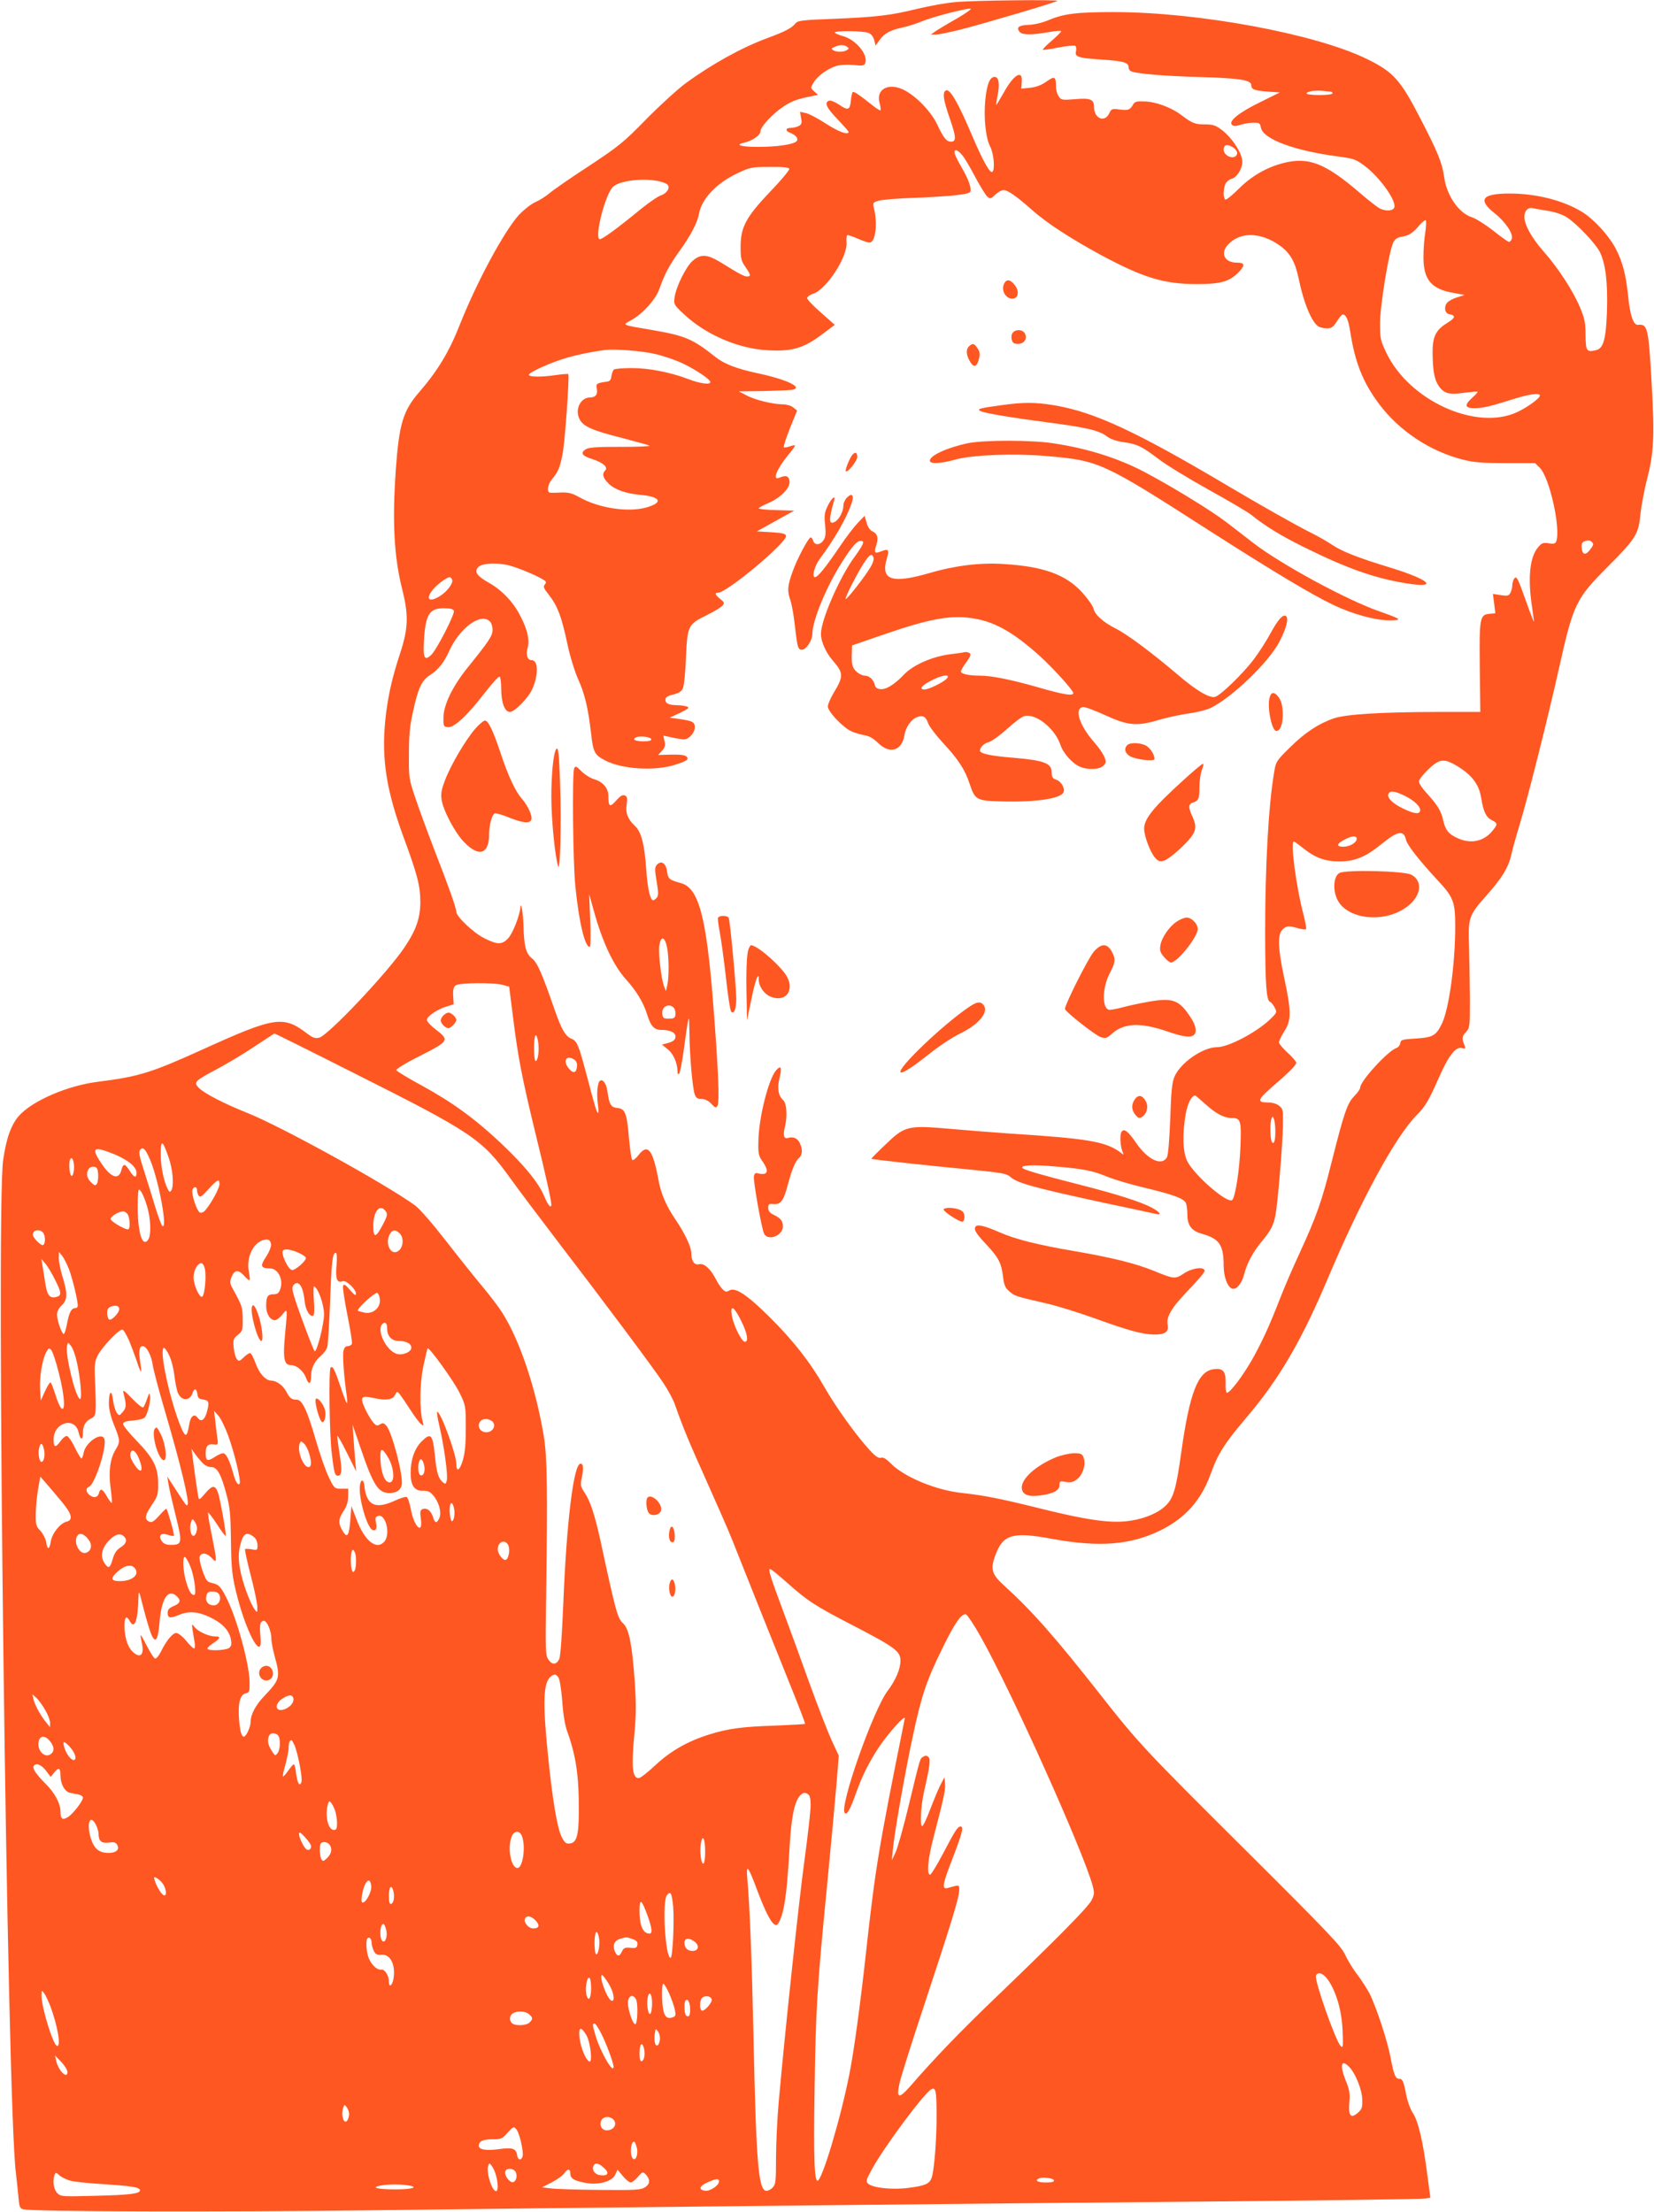 <?xml version="1.0" standalone="no"?>
<!DOCTYPE svg PUBLIC "-//W3C//DTD SVG 20010904//EN"
 "http://www.w3.org/TR/2001/REC-SVG-20010904/DTD/svg10.dtd">
<svg version="1.0" xmlns="http://www.w3.org/2000/svg"
 width="957pt" height="1280pt" viewBox="0 0 957 1280"
 preserveAspectRatio="xMidYMid meet">
<g transform="translate(0,1280) scale(0.1,-0.1)"
fill="#ff5722" stroke="none">
<path d="M5530 12788 c-52 -4 -150 -22 -218 -38 -158 -39 -233 -48 -487 -59
-192 -7 -209 -10 -224 -28 -20 -25 -57 -45 -160 -83 -147 -54 -321 -150 -474
-262 -45 -33 -147 -126 -227 -207 -134 -137 -159 -157 -336 -274 -106 -69
-208 -140 -227 -157 -19 -16 -55 -39 -80 -50 -25 -11 -66 -44 -94 -73 -88 -98
-244 -388 -343 -637 -62 -158 -128 -266 -236 -391 -92 -107 -115 -182 -134
-449 -21 -302 -10 -502 37 -690 38 -150 35 -225 -10 -365 -51 -154 -74 -261
-88 -395 -22 -223 7 -405 105 -672 81 -219 98 -285 98 -378 0 -92 -24 -162
-92 -263 -98 -146 -441 -509 -493 -522 -23 -6 -37 -1 -70 24 -138 105 -185 98
-602 -91 -302 -137 -370 -158 -607 -188 -177 -22 -381 -110 -459 -198 -45 -52
-73 -130 -91 -257 -42 -293 23 -5480 74 -5860 5 -44 12 -108 15 -142 4 -52 8
-62 26 -68 43 -14 1149 -17 2012 -6 1186 15 3406 38 4870 51 660 6 1214 14
1231 17 l30 5 -18 136 c-24 187 -53 311 -84 355 -14 21 -31 68 -38 106 -15 77
-21 91 -41 91 -21 0 -31 25 -49 122 -18 96 -82 292 -122 372 -15 28 -46 76
-69 107 -24 30 -56 82 -71 115 -24 52 -88 120 -574 604 -590 587 -620 619
-845 905 -263 335 -396 485 -557 631 -70 63 -79 95 -48 176 44 119 100 135
330 92 271 -49 452 -35 625 50 143 71 234 173 289 324 43 120 79 177 214 336
184 217 313 439 462 791 195 462 395 830 519 954 47 47 68 82 125 212 58 131
98 183 134 174 21 -5 23 -3 17 12 -18 43 -17 55 6 79 23 25 24 31 24 187 -1
89 -3 227 -5 307 -6 170 -2 182 100 297 89 100 127 161 144 235 8 36 31 118
51 184 45 148 158 596 225 895 84 377 97 403 287 594 156 156 174 185 184 296
5 48 22 139 38 203 41 156 45 252 27 566 -18 315 -23 336 -79 330 -26 -2 -46
55 -57 169 -13 126 -33 199 -73 275 -39 73 -121 163 -186 205 -108 69 -268
111 -426 111 -161 0 -187 -35 -86 -115 62 -49 109 -120 98 -148 -4 -10 -11
-17 -16 -17 -5 0 -46 29 -91 65 -45 35 -100 70 -122 77 -76 23 -148 126 -162
233 -12 83 -35 140 -135 334 -119 231 -158 274 -313 350 -296 145 -975 271
-1462 271 -215 0 -291 -9 -380 -47 -36 -15 -83 -26 -115 -27 -57 -2 -73 -15
-51 -41 15 -18 70 -18 168 -1 39 7 72 10 72 5 0 -4 -25 -29 -55 -55 -31 -26
-53 -49 -51 -52 3 -2 43 3 90 13 47 9 90 13 97 10 6 -4 8 -18 5 -31 -9 -33 12
-40 149 -49 126 -8 155 -17 155 -44 0 -11 8 -22 18 -25 44 -14 188 -26 398
-32 233 -7 294 -17 294 -48 0 -23 20 -31 95 -36 l70 -5 -115 -57 c-121 -59
-183 -109 -162 -130 9 -9 21 -9 50 0 22 7 56 12 76 12 33 0 37 -3 42 -30 13
-65 193 -132 442 -165 96 -13 107 -17 158 -55 86 -65 180 -195 172 -238 -4
-23 -49 -27 -85 -8 -15 8 -67 48 -114 89 -202 174 -300 212 -449 172 -94 -25
-180 -75 -253 -148 -37 -37 -72 -65 -77 -62 -13 8 -13 56 -1 88 5 13 21 27 34
31 37 9 71 69 64 112 -8 50 -62 129 -115 170 -38 29 -53 34 -99 34 -59 0 -74
6 -139 55 -57 43 -145 76 -212 78 -45 2 -56 -1 -66 -18 -17 -31 -28 -35 -77
-29 -44 6 -48 5 -61 -22 -26 -56 -88 -30 -88 37 0 44 -21 53 -110 45 -74 -6
-80 -5 -94 16 -9 12 -16 37 -16 54 0 62 -7 66 -55 32 -30 -21 -59 -32 -95 -36
l-51 -5 3 38 c6 76 -47 44 -106 -64 -22 -39 -41 -70 -42 -68 -1 1 2 23 7 49
15 69 9 113 -16 113 -28 0 -45 -43 -54 -133 -10 -102 2 -220 28 -270 22 -43
29 -136 12 -147 -14 -8 -55 67 -112 200 -86 203 -134 286 -157 271 -20 -12
-14 -54 24 -163 37 -107 38 -133 6 -133 -25 0 -44 23 -80 101 -35 73 -120 162
-191 198 -88 45 -164 6 -142 -74 6 -22 8 -41 6 -43 -2 -3 -21 8 -41 24 -83 66
-114 87 -120 81 -4 -3 -9 -26 -11 -52 -6 -53 -17 -56 -69 -20 -21 14 -45 24
-53 23 -35 -7 -21 -40 43 -106 36 -38 66 -72 66 -75 0 -21 -58 0 -132 48 -46
30 -99 58 -117 61 l-32 7 6 -36 c6 -29 3 -37 -13 -46 -12 -6 -32 -11 -46 -11
-32 0 -34 -18 -3 -29 35 -14 50 -36 34 -50 -23 -18 -113 -31 -223 -31 -100 0
-135 12 -76 25 45 10 92 43 92 65 0 27 73 105 137 146 47 31 80 42 167 59 l29
6 -22 20 c-22 20 -22 21 -3 52 21 37 82 81 133 96 21 6 62 8 97 5 52 -6 63 -4
68 10 19 49 -54 138 -132 158 -24 7 -44 16 -44 20 0 11 164 10 194 -2 16 -6
28 -21 34 -41 l8 -33 23 32 c27 39 63 58 133 73 29 6 79 22 111 35 59 25 246
74 282 74 11 0 -25 -26 -80 -58 -55 -31 -111 -65 -125 -75 l-24 -17 29 0 c17
0 83 14 147 30 137 35 549 157 556 165 9 8 -485 3 -588 -7z m-630 -258 c13 -9
13 -11 0 -20 -19 -12 -60 -13 -80 0 -12 7 -10 11 10 19 32 13 52 13 70 1z
m2796 -260 c8 0 14 -4 14 -10 0 -6 -32 -10 -75 -10 -41 0 -75 4 -75 9 0 12 54
20 94 15 16 -2 35 -4 42 -4z m-555 -328 c14 -12 20 -25 16 -35 -13 -35 -77
-11 -77 28 0 31 27 33 61 7z m-1563 -54 c16 -24 48 -80 72 -126 25 -45 52 -90
62 -99 17 -15 20 -15 46 10 16 15 37 27 49 27 23 0 73 -34 163 -114 89 -79
227 -168 406 -265 241 -129 360 -165 549 -165 135 0 187 14 238 65 43 43 41
59 -6 59 -72 0 -98 54 -52 104 70 76 190 74 301 -6 59 -42 88 -94 108 -190 29
-142 77 -257 116 -278 10 -6 32 -10 49 -10 25 0 36 8 56 40 14 22 29 40 34 40
19 0 33 -32 43 -97 28 -182 74 -296 168 -422 118 -156 293 -272 484 -321 64
-16 112 -20 248 -20 l170 0 28 -28 c56 -57 122 -353 94 -426 -5 -12 -15 -15
-43 -10 -33 5 -41 2 -63 -25 -47 -56 -59 -176 -34 -341 7 -47 12 -86 11 -88
-1 -1 -21 50 -44 115 -50 141 -57 154 -71 133 -5 -8 -10 -25 -10 -38 0 -13 -5
-32 -11 -43 -9 -17 -17 -19 -56 -13 l-45 7 7 -56 7 -56 -33 -3 c-57 -5 -60
-21 -57 -311 l3 -257 -250 0 c-326 -1 -525 -13 -597 -37 -88 -30 -167 -82
-254 -168 -79 -78 -82 -82 -92 -145 -33 -194 -52 -544 -52 -934 1 -297 7 -387
29 -394 6 -2 18 -17 26 -32 14 -27 13 -30 -18 -61 -77 -78 -247 -169 -315
-169 -83 0 -214 -92 -247 -172 -14 -33 -19 -88 -24 -243 -5 -126 -12 -208 -19
-222 -29 -53 -111 -15 -177 81 -48 70 -71 88 -86 66 -11 -17 -7 -84 6 -115 9
-20 8 -20 -15 -2 -85 61 -184 78 -635 107 -88 6 -242 18 -343 27 -250 22 -266
18 -378 -90 -47 -44 -83 -81 -82 -83 4 -4 344 -41 577 -63 174 -17 206 -23
225 -40 40 -37 129 -62 545 -152 152 -32 286 -61 299 -64 37 -9 25 10 -25 37
-62 33 -202 78 -423 134 -212 54 -312 83 -323 94 -18 17 57 21 183 10 169 -14
219 -24 305 -59 39 -16 138 -46 220 -65 166 -40 222 -61 236 -87 5 -10 9 -40
9 -67 0 -63 24 -95 84 -112 101 -28 126 -64 126 -185 0 -66 24 -128 52 -133
24 -5 54 33 67 85 16 63 52 130 101 188 53 64 68 93 80 154 13 71 40 391 43
511 2 96 1 103 -22 121 -15 12 -39 19 -67 19 -62 0 -57 17 23 87 100 86 143
129 143 143 0 7 -22 33 -50 58 -27 25 -50 52 -50 60 0 8 14 37 31 64 41 63 41
113 0 306 -37 171 -40 253 -11 282 23 23 38 24 91 8 22 -6 42 -8 45 -5 4 3 -3
41 -14 84 -42 158 -77 423 -56 423 4 0 26 -16 50 -35 71 -58 128 -80 214 -80
91 0 152 26 248 104 90 73 124 78 137 22 6 -31 80 -124 183 -235 91 -97 102
-125 102 -266 0 -221 -37 -486 -79 -568 -33 -66 -53 -76 -149 -82 -80 -5 -87
-7 -90 -27 -2 -12 -12 -25 -23 -28 -48 -16 -209 -191 -209 -229 0 -8 -15 -30
-34 -49 -40 -41 -58 -91 -130 -377 -58 -233 -89 -320 -188 -535 -36 -77 -84
-189 -108 -250 -65 -168 -108 -261 -167 -366 -54 -94 -126 -189 -144 -189 -5
0 -9 25 -8 56 3 68 -15 89 -71 80 -89 -13 -137 -137 -185 -479 -29 -209 -45
-266 -88 -308 -41 -42 -119 -76 -204 -89 -109 -18 -248 1 -543 75 -214 53
-306 71 -432 85 -155 16 -340 94 -417 174 -25 25 -41 34 -54 30 -13 -4 -31 7
-64 43 -76 82 -199 253 -263 366 -83 145 -180 269 -319 407 -129 128 -198 173
-231 152 -17 -10 -23 -9 -40 8 -10 10 -29 38 -40 61 -30 58 -67 90 -95 83 -27
-7 -45 18 -45 63 0 36 -37 115 -90 193 -55 80 -86 153 -100 231 -33 178 -62
214 -116 144 -15 -20 -31 -32 -36 -27 -5 5 -13 62 -19 128 -12 143 -22 168
-67 172 -37 4 -47 20 -57 94 -6 46 -26 75 -43 64 -15 -9 -21 -76 -13 -133 4
-29 5 -53 1 -53 -7 0 -17 33 -69 231 -44 165 -53 186 -87 199 -32 13 -56 55
-94 164 -73 211 -101 276 -132 300 -35 27 -46 71 -49 186 -1 66 -15 152 -18
109 -3 -45 -44 -150 -70 -178 -36 -39 -62 -39 -138 -1 -63 31 -163 126 -163
154 0 22 -45 148 -128 361 -38 99 -87 232 -108 295 -38 112 -39 119 -38 255 0
108 5 164 23 243 30 141 51 185 100 216 46 29 80 72 109 136 60 135 184 227
236 174 9 -8 16 -30 16 -48 0 -35 -19 -64 -140 -214 -89 -109 -143 -219 -144
-292 -1 -52 0 -55 25 -58 36 -4 111 65 211 195 44 57 84 101 89 97 5 -3 9 -34
9 -70 0 -79 20 -134 50 -134 28 0 107 81 130 133 37 84 35 167 -5 167 -23 0
-33 30 -23 67 13 49 2 103 -39 184 -41 83 -107 153 -185 197 -66 37 -84 61
-64 87 19 27 117 32 192 10 56 -16 163 -62 193 -83 12 -8 12 -14 3 -25 -10
-11 -6 -22 19 -53 55 -70 77 -126 114 -300 13 -62 40 -149 59 -192 40 -88 59
-170 76 -317 12 -108 20 -124 82 -156 99 -51 286 -62 403 -25 70 22 83 32 67
48 -9 9 -38 12 -89 11 l-75 -2 22 24 c17 19 21 30 15 56 l-7 32 33 -7 c92 -20
99 -19 124 4 15 14 25 35 25 51 0 31 -12 37 -95 49 l-50 7 60 28 c49 24 56 30
40 36 -11 4 -37 8 -57 8 -50 1 -68 10 -68 32 0 14 12 22 46 30 34 9 48 18 56
38 6 14 14 95 17 178 8 183 12 190 122 244 41 20 81 45 89 54 13 15 11 20 -13
39 -30 24 -34 36 -12 36 51 0 400 292 393 329 -3 13 -20 17 -86 21 l-83 5 108
60 108 60 -102 3 c-57 1 -103 6 -103 10 0 4 25 18 54 30 75 33 128 87 124 127
-3 31 -21 37 -60 20 -41 -17 -14 51 51 130 23 27 41 53 41 56 0 4 -13 2 -30
-4 -16 -6 -32 -8 -35 -5 -3 3 13 52 35 109 l42 103 -22 18 c-12 10 -39 18 -59
18 -58 0 -165 26 -212 52 l-44 23 145 2 c80 2 156 5 168 8 58 14 -37 59 -200
94 -127 27 -199 55 -251 97 -128 102 -173 121 -357 153 -193 33 -182 28 -123
61 65 37 137 118 158 178 31 87 57 136 115 217 68 95 106 167 115 221 16 85
103 176 223 232 73 34 82 36 186 36 76 1 110 -3 113 -11 2 -6 -45 -64 -106
-127 -143 -150 -175 -208 -176 -321 0 -71 3 -84 28 -120 32 -46 33 -55 10 -55
-18 0 -44 14 -157 84 -75 45 -113 47 -159 6 -38 -33 -96 -151 -104 -211 -6
-39 -4 -43 55 -98 126 -118 314 -199 484 -208 138 -8 205 11 309 88 l79 59
-80 71 c-44 38 -80 76 -80 84 0 7 16 19 35 25 78 26 201 216 193 299 -2 24 1
41 7 41 5 -1 35 -11 65 -24 29 -13 59 -22 66 -19 32 12 42 118 19 204 -6 24
-3 28 27 37 18 6 112 14 208 17 199 8 308 19 322 33 13 13 -5 69 -47 141 -18
31 -36 66 -40 79 -11 38 21 26 53 -20z m-1764 -137 c21 -5 43 -14 48 -19 17
-17 -2 -50 -36 -62 -18 -5 -68 -40 -112 -75 -151 -124 -236 -185 -246 -179
-27 17 31 249 76 300 33 38 176 56 270 35z m5141 -171 c44 -7 85 -21 110 -37
61 -40 169 -154 193 -204 32 -67 45 -176 40 -339 -6 -163 -20 -215 -62 -226
-56 -14 -61 -6 -62 86 0 73 -5 96 -33 163 -40 95 -126 227 -210 322 -70 80
-111 154 -111 201 0 35 23 57 50 49 8 -2 47 -9 85 -15z m-708 -122 c-6 -35
-11 -99 -11 -143 -1 -133 45 -188 174 -210 l65 -12 -42 -13 c-24 -7 -50 -21
-59 -31 -21 -23 -15 -63 11 -67 40 -8 37 -21 -13 -52 -65 -40 -84 -79 -83
-173 1 -102 10 -153 35 -190 30 -44 61 -53 148 -40 40 5 75 8 77 6 3 -2 -13
-19 -34 -38 -46 -42 -38 -59 26 -57 48 2 87 12 217 53 93 29 152 37 152 20 0
-16 -75 -70 -134 -97 -237 -108 -623 68 -755 345 -34 71 -36 82 -36 171 0 102
51 413 76 466 11 21 23 30 50 34 42 7 66 23 103 68 16 17 31 30 35 27 4 -2 3
-33 -2 -67z m-4450 -708 c46 -11 116 -35 155 -54 77 -37 158 -92 158 -107 0
-17 -59 -9 -127 17 -105 40 -228 64 -328 64 -49 0 -95 -4 -102 -8 -6 -4 -13
-21 -15 -37 -2 -21 -9 -31 -23 -33 -64 -9 -68 -12 -62 -41 7 -32 -7 -51 -38
-51 -57 0 -91 -71 -61 -127 21 -41 73 -64 247 -108 79 -21 150 -40 157 -44 7
-4 -67 -7 -165 -7 -128 1 -184 -3 -200 -12 -38 -21 -27 -40 32 -58 63 -20 95
-48 77 -66 -20 -20 -14 -44 20 -77 36 -35 97 -57 186 -65 115 -11 131 -44 34
-72 -105 -31 -277 -5 -389 58 -43 24 -63 29 -105 28 -29 -2 -59 -2 -65 -1 -21
2 -15 47 11 78 36 43 46 68 61 146 14 70 41 454 33 462 -2 2 -33 0 -68 -5 -88
-13 -160 -12 -160 1 0 14 128 72 215 97 64 19 141 35 220 46 59 8 222 -4 302
-24z m5406 -1127 c-27 -38 -47 -36 -51 5 -3 26 1 34 20 41 16 6 27 5 38 -5 12
-12 11 -17 -7 -41z m-6587 -178 c8 -19 -29 -69 -70 -94 -65 -41 -87 -18 -39
40 26 30 79 69 96 69 4 0 10 -7 13 -15z m10 -180 c7 -18 -100 -226 -131 -255
-39 -37 -48 -18 -42 84 9 150 31 186 114 186 38 0 55 -4 59 -15z m1142 -742
c2 -9 -11 -13 -47 -13 -48 0 -67 12 -38 24 22 9 80 1 85 -11z m4651 -149 c94
-54 138 -110 151 -191 13 -80 28 -112 61 -129 36 -18 36 -24 2 -65 -50 -59
-124 -74 -198 -40 -54 24 -72 47 -85 105 -12 54 -33 88 -97 158 -24 26 -43 55
-43 65 0 19 68 91 105 111 31 17 54 14 104 -14z m-294 -178 c59 -28 100 -68
91 -91 -7 -19 -40 -13 -106 20 -54 27 -85 59 -77 80 9 21 34 19 92 -9z m-275
-250 c0 -22 -40 -46 -78 -46 -42 0 -39 18 9 42 41 22 69 23 69 4z m-4939 -846
l35 -10 23 -181 c27 -220 52 -352 130 -671 57 -232 91 -385 91 -408 0 -27 -20
-4 -41 47 -31 76 -112 176 -249 306 -151 142 -278 235 -456 333 -82 44 -150
86 -151 91 -2 6 54 41 126 77 183 93 184 95 99 161 -27 20 -48 44 -48 53 0 21
60 61 115 78 l40 12 -3 48 c-2 37 2 52 15 62 21 15 221 17 274 2z m-863 -510
c687 -345 742 -382 907 -612 49 -68 168 -226 265 -353 266 -347 566 -748 620
-831 27 -41 56 -95 65 -122 48 -136 78 -209 185 -447 64 -143 131 -296 148
-340 76 -192 246 -618 331 -828 51 -126 91 -230 89 -233 -3 -2 -78 -6 -169
-10 -193 -6 -275 -17 -384 -51 -126 -39 -227 -97 -315 -180 -43 -40 -85 -73
-94 -73 -38 0 -44 62 -24 272 9 98 9 165 0 295 -15 208 -33 297 -66 328 -33
30 -42 63 -130 471 -34 156 -61 239 -94 287 -24 36 -25 42 -15 90 11 52 8 77
-8 77 -40 0 -81 -337 -100 -815 -7 -169 -16 -300 -23 -315 -16 -35 -41 -36
-63 -4 -17 26 -18 52 -13 369 9 606 6 799 -13 920 -46 280 -140 561 -242 720
-20 32 -71 99 -113 149 -42 50 -137 169 -210 263 -80 103 -152 186 -180 207
-172 125 -778 459 -972 536 -133 53 -251 114 -280 145 -31 32 -23 40 101 106
55 29 153 87 217 130 64 42 118 78 120 78 2 1 209 -102 460 -229z m1066 179
c7 -46 -1 -109 -15 -109 -5 0 -9 34 -9 75 0 81 13 100 24 34z m210 -102 c12
-9 17 -23 14 -42 -4 -37 -24 -39 -51 -3 -32 43 -6 76 37 45z m3652 -258 c61
-55 107 -79 152 -79 51 0 55 -16 49 -168 -5 -131 -29 -287 -47 -306 -25 -26
-217 140 -260 223 -26 52 -30 154 -10 272 11 62 34 109 55 109 3 0 30 -23 61
-51z m403 -151 c1 -57 -8 -86 -20 -66 -10 16 -12 109 -2 134 6 16 7 16 14 -2
4 -10 8 -40 8 -66z m-6404 -154 c25 -70 33 -166 16 -193 -7 -11 -11 -10 -19 5
-24 45 -42 133 -42 203 0 89 10 86 45 -15z m-102 -27 c48 -121 97 -391 67
-372 -5 3 -24 52 -41 108 -17 56 -46 151 -65 210 -28 86 -33 111 -23 123 17
21 33 3 62 -69z m-213 44 c82 -34 130 -74 130 -108 0 -33 -15 -28 -40 12 -27
43 -37 44 -48 3 -16 -62 -64 -42 -123 51 -52 80 -35 89 81 42z m-232 -89 c-2
-20 -7 -37 -13 -37 -12 0 -19 70 -10 94 11 27 27 -13 23 -57z m140 -27 c1 -22
-2 -47 -7 -55 -8 -12 -13 -12 -30 4 -27 25 -34 51 -21 76 7 14 19 20 33 18 18
-2 22 -10 25 -43z m702 -57 c0 -23 -42 -102 -78 -147 -12 -15 -25 -22 -35 -18
-18 7 -52 110 -43 133 8 20 26 18 26 -3 0 -10 4 -25 10 -33 7 -11 18 -4 56 38
52 57 64 63 64 30z m-420 -126 c23 -74 26 -170 7 -197 -38 -51 -66 67 -59 245
2 51 4 54 18 35 8 -11 24 -48 34 -83z m1384 -35 c9 -14 5 -29 -19 -74 -41 -78
-55 -80 -55 -6 0 87 41 132 74 80z m-1494 -16 c11 -22 14 -74 4 -84 -10 -10
-104 44 -104 59 0 15 46 43 72 44 10 0 22 -9 28 -19z m-492 -103 c15 -15 16
-64 2 -73 -11 -7 -60 42 -60 60 0 26 36 35 58 13z m2064 -5 c24 -22 23 -75 -2
-98 -48 -44 -91 48 -48 103 14 16 28 15 50 -5z m-744 -63 c2 -15 -10 -44 -29
-74 -35 -52 -31 -66 22 -66 49 0 81 -67 60 -122 -8 -22 -17 -28 -40 -28 -33 0
-41 -14 -41 -69 0 -43 23 -81 50 -81 10 0 30 15 44 33 30 37 30 40 15 -118
-13 -138 -5 -175 34 -175 34 0 74 -34 88 -75 16 -42 29 -36 29 13 0 45 20 85
58 117 16 14 33 37 36 52 4 16 11 134 16 263 9 237 14 280 33 280 6 0 8 -26 4
-74 -7 -78 3 -103 37 -90 19 7 76 -47 76 -73 -1 -13 -9 -8 -35 22 -26 31 -35
36 -40 24 -3 -9 8 -85 25 -169 17 -84 29 -159 26 -167 -3 -7 -14 -13 -24 -13
-13 0 -21 -9 -25 -29 -6 -26 4 -155 19 -258 3 -24 4 -43 1 -43 -3 0 -19 42
-36 93 -35 103 -46 125 -58 113 -12 -11 -7 -395 7 -501 13 -110 18 -125 35
-125 23 0 25 31 10 125 -8 50 -14 97 -14 105 0 8 25 -34 55 -95 l55 -110 -6
65 c-3 36 -8 97 -10 135 l-5 70 48 -140 c72 -211 101 -255 165 -255 39 0 64
15 71 45 12 48 -55 307 -89 345 -14 16 -21 17 -37 7 -16 -10 -22 -8 -40 13
-12 14 -32 49 -46 78 -31 68 -23 78 49 62 72 -16 111 -11 125 18 10 21 12 21
26 5 8 -10 35 -49 60 -88 24 -38 53 -77 63 -85 17 -14 18 -13 10 15 -18 71
-17 214 4 317 12 56 23 103 25 105 9 9 153 -191 185 -257 36 -74 36 -76 36
-205 0 -97 -5 -145 -18 -188 -18 -59 -37 -68 -37 -17 0 54 -90 300 -110 300
-4 0 1 -35 11 -77 27 -113 52 -290 44 -320 -5 -21 -8 -23 -21 -12 -28 23 -38
54 -48 159 -13 121 -23 132 -78 77 -40 -40 -63 -108 -62 -183 0 -71 22 -102
70 -101 28 1 42 -5 60 -26 34 -39 50 -100 36 -132 -15 -33 -26 -31 -37 7 -12
36 -35 54 -60 45 -14 -6 -16 -15 -10 -57 13 -96 -40 -45 -58 56 -7 37 -18 69
-24 71 -7 3 -37 -7 -68 -21 -114 -53 -166 -27 -177 87 -4 40 -22 38 -26 -3 -7
-73 42 -242 74 -254 19 -7 27 10 19 44 -5 23 -3 32 11 37 45 17 76 -106 37
-149 -45 -50 -114 5 -160 129 l-30 77 -6 -78 c-7 -90 -17 -108 -40 -73 -31 48
-31 74 -1 120 20 30 28 55 28 87 l1 45 -40 0 c-39 0 -41 1 -72 65 -18 36 -51
131 -74 210 -51 177 -80 240 -112 240 -30 0 -41 9 -60 46 -18 35 -57 64 -85
64 -34 0 -71 39 -93 100 -12 33 -26 60 -32 60 -6 0 -23 -11 -37 -25 -24 -23
-28 -24 -40 -10 -7 9 -15 38 -18 66 -4 47 -2 53 24 74 27 22 29 27 28 93 -1
69 -3 75 -60 179 -14 27 -15 36 -5 62 18 43 38 46 72 10 16 -18 31 -30 33 -28
3 2 0 24 -4 49 -15 77 18 157 75 181 32 13 50 6 53 -21z m160 -50 c23 -10 42
-24 42 -30 0 -18 -60 -70 -79 -70 -23 0 -69 99 -53 114 11 11 47 5 90 -14z
m-1328 -97 c20 -54 50 -179 50 -209 0 -8 -6 -14 -14 -14 -23 0 -36 -25 -48
-89 -6 -34 -15 -61 -19 -61 -11 0 -39 78 -39 111 0 20 9 38 27 55 34 31 35 69
4 168 -11 37 -21 85 -21 105 l1 36 19 -23 c10 -13 28 -48 40 -79z m-82 -58
c39 -77 40 -93 6 -101 -37 -9 -52 11 -63 86 -5 36 -13 81 -16 100 l-6 35 24
-28 c13 -16 38 -57 55 -92z m868 59 c8 -44 -1 -143 -15 -157 -14 -14 -51 65
-51 110 0 42 23 83 45 83 8 0 17 -15 21 -36z m562 -112 c6 -15 13 -49 15 -75
5 -48 31 -92 50 -80 6 4 7 37 3 90 -3 46 -3 82 2 79 25 -15 56 -105 57 -161 0
-56 -40 -215 -54 -215 -6 0 -102 257 -122 327 -9 33 -9 46 0 57 17 20 37 11
49 -22z m450 -60 c5 -48 -37 -86 -85 -79 -20 4 -38 9 -42 12 -9 10 97 107 112
103 6 -3 13 -19 15 -36z m-1508 -58 c0 -21 -45 -68 -58 -60 -7 4 -12 21 -12
37 0 22 6 32 23 38 27 10 47 4 47 -15z m3597 -65 c37 -73 46 -124 23 -124 -19
0 -67 97 -76 154 -10 63 13 51 53 -30z m-2047 -47 c0 -44 26 -72 66 -72 45 0
74 -16 74 -39 0 -26 -54 -47 -87 -35 -59 21 -113 132 -83 169 17 20 30 10 30
-23z m-1495 -66 c12 -28 32 -82 45 -119 12 -38 24 -67 26 -65 2 2 0 28 -5 57
-10 62 -5 91 15 91 22 0 51 -56 58 -111 4 -28 36 -148 71 -267 90 -307 143
-527 130 -540 -7 -7 -5 -9 -65 83 l-52 80 7 -45 c4 -25 23 -107 42 -183 39
-156 37 -167 -28 -167 -28 0 -42 6 -53 22 -22 32 -5 50 35 36 17 -6 32 -8 35
-5 5 4 -34 142 -43 156 -1 2 -20 -15 -41 -39 -27 -31 -43 -42 -55 -37 -33 12
-30 37 9 94 36 53 39 62 39 127 0 95 -27 148 -127 251 -43 44 -77 87 -76 95 2
11 20 17 61 20 36 3 62 11 67 20 16 25 31 90 28 118 -3 25 -4 24 -17 -13 -7
-22 -17 -44 -22 -49 -4 -5 -33 17 -64 50 -45 47 -56 54 -51 34 18 -70 18 -86
-3 -110 -20 -24 -22 -24 -35 -6 -8 10 -18 43 -22 73 -8 66 -24 53 -24 -20 0
-31 11 -76 30 -124 36 -88 36 -98 9 -142 -32 -52 -42 -128 -29 -222 6 -45 9
-83 7 -86 -3 -2 -15 14 -28 36 -25 45 -38 51 -46 22 -7 -27 -27 -32 -52 -15
-24 17 -28 42 -6 50 34 13 104 229 89 276 -14 45 -108 -17 -120 -79 -3 -18 -9
-33 -13 -33 -4 0 -21 29 -39 65 -17 36 -38 65 -46 65 -8 0 -24 -13 -36 -30
-29 -40 -40 -38 -40 9 0 100 124 136 145 41 10 -45 25 -47 25 -3 0 44 14 68
50 86 27 14 28 23 19 237 -3 69 0 92 15 123 26 53 131 162 146 152 7 -4 22
-31 35 -59z m-301 -126 c22 -97 33 -225 18 -216 -28 17 -86 262 -74 309 5 20
6 20 23 -2 10 -12 25 -53 33 -91z m-104 -64 c34 -132 40 -227 15 -206 -8 7
-24 43 -35 81 -12 38 -24 69 -28 69 -5 0 -19 -24 -32 -52 l-24 -53 -4 65 c-4
72 12 170 35 214 13 25 17 27 29 14 8 -8 28 -67 44 -132z m639 100 c12 -24 26
-77 30 -117 5 -41 14 -86 21 -101 22 -48 70 -46 85 3 9 28 23 23 27 -8 2 -21
9 -29 28 -31 38 -5 42 -15 29 -66 -13 -53 -35 -69 -55 -41 -20 27 -41 11 -49
-37 -12 -74 -21 -79 -45 -24 -66 154 -133 466 -101 466 5 0 19 -20 30 -44z
m341 -463 c38 -105 77 -269 66 -280 -10 -10 -24 13 -37 62 -21 75 -41 115 -58
115 -9 0 -29 -9 -46 -20 -44 -29 -55 -26 -55 19 0 44 13 57 49 52 23 -3 24 -1
18 41 -3 23 -9 68 -12 98 l-6 55 24 -27 c13 -14 39 -66 57 -115z m1534 75 c14
-23 -3 -52 -33 -56 -42 -6 -67 38 -39 66 17 17 58 11 72 -10z m-1066 -177 c16
-52 15 -81 -3 -81 -31 0 -67 95 -51 136 6 16 8 16 25 0 10 -9 23 -34 29 -55z
m-1533 19 c7 -32 -1 -70 -15 -70 -12 0 -21 45 -14 79 8 36 20 33 29 -9z m549
-51 c28 -69 15 -94 -22 -41 -25 36 -33 59 -26 76 9 24 31 7 48 -35z m364 -21
c16 -18 36 -28 54 -28 35 0 57 -40 89 -161 19 -69 23 -114 25 -246 2 -187 6
-223 39 -351 58 -220 147 -371 132 -222 -7 66 -2 90 20 90 18 0 43 -59 43
-102 0 -19 9 -66 20 -106 33 -119 29 -133 -61 -227 -50 -52 -79 -107 -79 -150
0 -29 -26 -85 -39 -85 -14 0 -22 30 -28 100 -7 91 6 143 37 150 24 6 25 10 24
71 -3 101 -70 351 -128 470 -36 75 -50 90 -88 98 -30 6 -35 13 -56 70 -12 35
-20 72 -17 82 9 27 42 23 70 -7 32 -35 32 -27 0 134 -14 68 -24 127 -21 129 2
2 25 -28 51 -67 25 -40 48 -70 51 -68 5 6 -33 218 -45 251 -17 44 -32 43 -72
-3 -36 -42 -38 -43 -42 -19 -5 23 -25 165 -34 239 l-5 35 18 -25 c9 -14 28
-37 42 -52z m1079 25 c32 -56 39 -135 11 -141 -28 -5 -50 42 -56 118 -6 84 6
90 45 23z m208 -48 c6 -34 -7 -61 -24 -51 -12 8 -15 55 -5 81 9 21 22 7 29
-30z m-2099 -204 c60 -72 69 -107 29 -117 -37 -9 -84 -68 -91 -114 -8 -50 -20
-51 -27 -3 -4 20 -19 49 -34 65 -24 25 -27 35 -26 96 0 37 6 101 13 142 l13
75 35 -40 c19 -22 59 -69 88 -104z m2270 -35 c8 -31 2 -76 -11 -79 -5 -1 -11
22 -13 51 -3 54 12 73 24 28z m-1486 -120 c0 -12 -5 -28 -10 -36 -20 -31 -40
33 -23 76 6 16 7 16 20 -2 7 -10 13 -27 13 -38z m-624 -71 c19 -29 11 -61 -18
-71 -41 -13 -79 71 -46 104 14 14 42 0 64 -33z m957 17 c9 -8 17 -28 17 -45 0
-28 -2 -29 -33 -23 -18 3 -36 4 -39 1 -3 -3 12 -72 33 -153 21 -81 38 -163 38
-182 0 -33 -1 -34 -14 -16 -29 38 -75 167 -87 240 -9 58 -9 87 1 130 17 74 38
87 84 48z m-755 6 c20 -20 13 -42 -21 -63 -23 -15 -35 -33 -45 -67 -15 -53
-24 -58 -46 -26 -27 39 -20 83 20 128 37 41 69 51 92 28z m2222 -49 c12 -22 5
-75 -12 -85 -15 -9 -48 33 -48 60 0 44 41 61 60 25z m-886 -45 c8 -20 8 -78 0
-98 -12 -31 -24 -4 -24 55 0 57 11 77 24 43z m-954 -76 c24 -57 39 -168 23
-168 -17 0 -30 22 -47 79 -17 59 -21 141 -7 141 5 0 19 -23 31 -52z m-320 -13
c30 -37 -14 -75 -87 -75 -54 0 -56 17 -8 59 38 33 75 40 95 16z m3775 -85
c119 -106 159 -132 387 -250 235 -122 268 -146 268 -200 0 -48 -28 -114 -73
-173 -85 -112 -283 -675 -249 -709 13 -13 32 22 68 124 34 95 76 177 130 258
56 83 154 192 149 165 -152 -754 -170 -861 -225 -1360 -33 -300 -70 -571 -96
-700 -50 -254 -158 -615 -184 -615 -18 0 -23 133 -17 520 7 480 14 593 72
1185 24 248 49 519 56 603 l12 152 -41 88 c-22 48 -79 195 -127 327 -47 132
-117 323 -155 425 -75 202 -87 240 -74 240 5 0 50 -36 99 -80z m-3681 -295
c25 -60 40 -39 49 66 11 138 49 197 98 153 28 -25 23 -42 -16 -58 -27 -12 -35
-21 -35 -40 0 -30 15 -33 67 -11 54 23 110 19 178 -14 70 -33 111 -76 121
-128 5 -29 3 -39 -11 -50 -22 -15 -125 -18 -125 -3 0 5 16 20 35 32 41 27 44
38 10 38 -37 0 -97 27 -118 53 -18 22 -18 22 -13 -15 3 -21 9 -54 12 -73 3
-19 2 -35 -3 -35 -5 0 -26 20 -46 45 -21 25 -47 45 -57 45 -21 0 -57 -43 -89
-108 -12 -24 -27 -42 -34 -40 -7 2 -27 34 -46 71 -19 37 -35 66 -37 64 -2 -1
1 -20 6 -42 17 -73 -9 -97 -55 -51 -28 28 -45 84 -45 149 0 49 12 61 30 27 28
-53 48 0 51 135 1 47 3 43 29 -62 16 -62 36 -128 44 -148z m394 228 c15 -28
-3 -63 -31 -63 -33 0 -51 24 -43 55 5 20 13 25 36 25 18 0 33 -7 38 -17z
m4408 -248 c178 -316 594 -1244 646 -1438 11 -43 10 -51 -7 -85 -22 -41 -192
-214 -547 -555 -215 -206 -361 -358 -504 -523 -65 -74 -80 -67 -58 26 8 36 73
241 144 455 155 469 200 616 200 657 0 32 3 32 -67 12 -35 -10 -30 22 26 165
57 148 69 191 49 191 -17 0 -30 -20 -103 -159 -33 -63 -66 -116 -72 -119 -23
-7 -15 90 18 214 61 234 70 276 67 312 l-3 37 -19 -35 c-11 -19 -38 -84 -61
-143 -22 -60 -45 -107 -50 -105 -13 4 -7 118 11 198 34 149 39 189 26 202 -9
9 -17 10 -30 2 -20 -13 -15 4 -85 -285 -30 -124 -64 -245 -76 -270 l-21 -44 6
60 c8 95 71 452 116 660 49 230 78 318 168 501 72 148 112 207 138 202 8 -2
48 -61 88 -133z m-2446 -231 c8 -9 17 -65 23 -137 5 -76 16 -143 29 -177 51
-141 68 -261 67 -457 0 -142 -12 -187 -51 -191 -23 -3 -30 3 -48 37 -26 51
-54 218 -80 478 -31 308 -26 417 17 451 22 16 28 15 43 -4z m-2969 -189 c16
-27 29 -61 29 -75 l-1 -25 -20 25 c-31 37 -67 101 -75 135 l-7 30 23 -20 c12
-11 35 -42 51 -70z m1435 71 c9 -22 -12 -52 -46 -66 -57 -24 -68 28 -13 62 34
21 52 22 59 4z m-88 -218 c16 -16 15 -80 -2 -103 -13 -18 -15 -17 -35 15 -22
36 -25 57 -15 84 7 19 35 21 52 4z m-1319 -34 c25 -31 27 -57 6 -74 -35 -29
-84 22 -71 73 8 35 38 35 65 1z m1416 -26 c20 -50 46 -188 39 -210 -9 -31 -24
-8 -31 50 -3 29 -9 52 -13 52 -4 0 -18 -16 -31 -35 -13 -19 -27 -35 -31 -35
-4 0 2 30 13 67 10 38 19 82 19 99 0 28 6 44 17 44 2 0 10 -15 18 -32z m-1303
-5 c30 -32 43 -69 29 -77 -14 -9 -46 29 -58 69 -13 42 -5 44 29 8z m-136 -140
l27 -36 22 27 c25 31 35 25 35 -21 0 -47 25 -92 55 -98 14 -3 36 -7 50 -10 14
-3 25 -11 25 -18 0 -19 -56 -92 -85 -111 -33 -22 -45 -13 -45 30 0 47 -34 110
-87 162 -53 53 -77 88 -68 102 13 20 43 9 71 -27z m4424 -203 c0 -32 -16 -172
-35 -312 -32 -232 -115 -1012 -150 -1408 -8 -91 -15 -234 -15 -317 0 -141 -2
-155 -21 -174 -11 -11 -28 -19 -37 -17 -44 8 -57 164 -72 878 -10 460 -22 770
-36 925 -8 92 4 79 54 -56 55 -146 89 -209 113 -209 15 0 36 54 47 120 13 76
20 151 32 355 10 158 28 243 61 276 15 15 24 17 39 9 16 -9 20 -21 20 -70z
m-2751 -29 c6 -19 11 -51 11 -72 0 -31 -4 -39 -18 -39 -34 0 -53 82 -35 148 5
19 8 21 18 10 7 -7 17 -28 24 -47z m-1384 -81 c8 -16 15 -39 15 -50 0 -44 17
-59 59 -53 32 4 41 2 50 -15 14 -27 -9 -46 -55 -45 -54 2 -81 26 -100 89 -24
85 -3 139 31 74z m1245 -124 c0 -18 -13 -27 -27 -18 -15 10 -43 68 -43 89 0
14 9 9 35 -19 19 -21 35 -44 35 -52z m1220 58 c23 -60 5 -184 -26 -184 -39 0
-60 123 -32 185 15 33 46 32 58 -1z m1060 -91 c0 -34 -4 -64 -9 -67 -14 -9
-24 68 -16 115 10 59 25 30 25 -48z m-2170 37 c13 -25 6 -51 -21 -76 -17 -16
-22 -16 -29 -4 -11 17 -13 83 -3 93 13 14 43 6 53 -13z m-966 -224 c19 -30 22
-70 4 -64 -14 5 -42 51 -53 86 -6 21 -5 23 13 13 10 -5 27 -21 36 -35z m1204
-12 c3 -31 -30 -94 -49 -94 -8 0 -9 13 -5 40 13 83 48 118 54 54z m128 -28 c8
-33 2 -69 -13 -74 -9 -2 -13 11 -13 47 0 53 15 69 26 27z m1619 -91 c7 -83 -3
-295 -15 -295 -31 0 -50 329 -21 363 21 26 28 13 36 -68z m-149 -49 c27 -74
30 -106 12 -106 -38 1 -58 46 -58 133 0 74 11 68 46 -27z m-647 -30 c26 -28
21 -46 -14 -46 -27 0 -56 35 -48 56 8 21 37 17 62 -10z m-863 -61 c7 -40 -12
-77 -27 -53 -17 26 -7 104 12 93 4 -3 11 -21 15 -40z m1229 -36 c8 -36 -2 -99
-15 -99 -6 0 -10 29 -10 65 0 68 14 87 25 34z m-1315 -32 c0 -12 6 -33 13 -47
10 -20 19 -24 43 -22 53 5 85 -60 70 -142 -8 -40 -26 -49 -26 -13 0 35 -24 72
-44 69 -23 -4 -55 25 -72 65 -14 33 -19 105 -8 116 11 11 24 -3 24 -26z m1509
22 c24 -9 31 -16 29 -33 -3 -18 -9 -21 -40 -18 -32 3 -39 0 -50 -22 -14 -32
-30 -29 -43 8 -11 33 2 58 36 67 35 10 33 10 68 -2z m362 -17 c27 -23 20 -52
-14 -52 -29 0 -47 18 -47 47 0 29 28 31 61 5z m3664 -221 c48 -72 78 -176 83
-291 4 -95 3 -104 -11 -90 -29 28 -153 380 -143 407 10 26 45 13 71 -26z
m-4165 -18 c31 -48 41 -108 18 -101 -25 8 -76 148 -54 148 4 0 20 -21 36 -47z
m-100 -28 c0 -54 -12 -79 -24 -49 -13 34 -2 119 15 108 5 -3 9 -29 9 -59z
m453 -34 c14 -33 29 -75 32 -94 6 -30 4 -36 -15 -42 -40 -13 -55 16 -59 110
-2 51 1 85 7 85 5 0 21 -27 35 -59z m-3582 -70 c42 -114 63 -231 40 -231 -22
0 -91 222 -91 292 1 31 1 32 15 14 8 -11 24 -45 36 -75z m3482 16 c0 -24 -4
-50 -8 -58 -13 -19 -25 44 -18 88 8 47 26 26 26 -30z m-93 23 c13 -25 9 -146
-5 -144 -17 3 -49 107 -41 137 8 32 31 35 46 7z m438 -1 c3 -19 -44 -72 -58
-64 -14 9 -12 59 2 73 17 17 52 11 56 -9z m-125 -53 c1 -39 -6 -52 -22 -41
-12 7 -15 78 -4 89 12 12 25 -11 26 -48z m-931 -33 c22 -20 22 -27 2 -47 -18
-19 -85 -21 -102 -4 -17 17 -15 45 6 57 26 16 73 13 94 -6z m417 -112 c29 -56
71 -170 71 -191 0 -46 -76 85 -104 179 -19 64 -19 71 -6 71 5 0 23 -26 39 -59z
m-86 -9 c22 -38 36 -152 19 -152 -19 0 -53 80 -59 138 -7 63 8 68 40 14z m425
-26 c-2 -16 -8 -31 -15 -33 -13 -5 -20 29 -14 71 4 28 4 28 18 10 8 -10 13
-32 11 -48z m-92 -50 c8 -33 2 -69 -13 -74 -9 -2 -13 11 -13 47 0 53 15 69 26
27z m-3336 -137 c0 -44 -54 10 -65 66 l-7 30 36 -37 c20 -21 36 -47 36 -59z
m7418 28 c36 -38 73 -132 74 -188 1 -45 -2 -55 -26 -76 -41 -35 -55 -18 -49
60 5 52 1 74 -22 130 -35 89 -24 124 23 74z m-2389 -277 c1 -137 -14 -325 -29
-364 -13 -34 -38 -45 -133 -57 -94 -13 -210 0 -235 25 -13 13 -10 23 23 83 70
128 300 438 343 462 26 15 31 -8 31 -149z m-3399 6 c0 -12 -5 -28 -10 -36 -20
-31 -40 33 -23 76 6 16 7 16 20 -2 7 -10 13 -27 13 -38z m1534 -38 c15 -24 -3
-52 -37 -56 -33 -4 -53 28 -37 59 14 25 58 23 74 -3z m-566 -51 c18 -21 42
-128 36 -154 -7 -28 -28 -25 -32 5 -6 39 -27 46 -105 35 -75 -10 -117 -3 -117
20 0 25 25 37 78 37 50 0 58 3 86 35 35 39 39 41 54 22z m698 -112 c7 -40 -12
-77 -27 -53 -17 26 -7 104 12 93 4 -3 11 -21 15 -40z m-816 -155 c13 -45 13
-90 0 -90 -24 0 -59 113 -45 147 6 17 7 17 21 -2 8 -10 19 -35 24 -55z m625
44 c32 -29 23 -47 -20 -42 -32 3 -51 28 -42 52 9 23 30 20 62 -10z m-515 -18
c16 -20 9 -60 -12 -64 -20 -4 -53 42 -44 63 7 19 40 19 56 1z m320 -15 c0 -27
20 -40 81 -52 79 -16 158 5 178 45 l14 30 31 -37 c17 -20 37 -37 45 -37 8 0
27 15 42 33 24 28 29 30 42 17 30 -30 30 -58 0 -77 -24 -16 -50 -18 -263 -16
-129 1 -257 5 -285 9 l-49 6 57 29 c31 16 64 40 73 54 18 27 34 25 34 -4z
m-2892 -41 c23 -6 111 -15 195 -20 157 -10 207 -18 207 -35 0 -20 -58 -27
-256 -32 -196 -5 -202 -5 -223 16 -21 21 -28 71 -15 106 6 14 9 14 28 -4 11
-10 40 -24 64 -31z m5690 3 c2 -9 -11 -13 -47 -13 -48 0 -67 12 -38 24 22 9
80 1 85 -11z m-1938 -7 c0 -23 -51 -57 -79 -54 -41 5 -36 27 11 48 52 23 68
25 68 6z m-1797 -23 c63 -10 22 -23 -75 -23 -98 0 -143 10 -93 21 41 9 122 10
168 2z"/>
<path d="M5809 11157 c-16 -36 7 -81 43 -85 38 -4 49 38 21 76 -27 36 -50 39
-64 9z"/>
<path d="M5860 10875 c-7 -8 -10 -25 -6 -40 5 -20 13 -25 36 -25 36 0 56 30
40 60 -13 24 -52 26 -70 5z"/>
<path d="M5605 10794 c-18 -19 -14 -53 11 -92 20 -31 37 -24 48 21 7 28 6 41
-8 61 -19 30 -29 32 -51 10z"/>
<path d="M5786 10454 c-120 -16 -140 -22 -108 -35 33 -12 173 -36 388 -64 221
-29 293 -46 338 -80 21 -16 54 -28 98 -34 79 -11 104 -24 205 -100 43 -33 173
-112 288 -176 116 -64 225 -129 243 -143 86 -69 169 -120 312 -191 245 -121
403 -177 588 -207 188 -30 137 20 -93 91 -191 58 -281 94 -337 132 -29 19 -84
51 -123 70 -97 49 -291 159 -475 268 -539 320 -781 432 -1013 470 -109 18
-178 18 -311 -1z"/>
<path d="M5600 10235 c-117 -24 -220 -71 -220 -101 0 -20 60 -18 150 7 99 27
337 36 525 20 307 -27 321 -33 950 -437 364 -233 588 -367 710 -425 111 -53
242 -89 324 -89 78 1 72 6 -55 51 -189 65 -570 272 -733 397 -40 31 -109 85
-154 119 -85 66 -320 210 -478 293 -153 80 -328 135 -527 165 -125 19 -400 19
-492 0z"/>
<path d="M4931 10167 c-16 -20 -43 -88 -37 -94 10 -11 66 60 66 83 0 27 -12
31 -29 11z"/>
<path d="M4901 9921 c-12 -12 -21 -32 -21 -46 0 -34 -25 -82 -50 -95 -35 -19
-36 12 -4 123 11 35 -15 15 -36 -29 -19 -39 -22 -55 -16 -111 5 -51 3 -71 -9
-89 -19 -29 -51 -31 -60 -4 -3 11 -10 20 -14 20 -13 0 -79 -124 -105 -198 -30
-83 -32 -113 -12 -168 7 -22 19 -86 25 -144 15 -130 18 -140 42 -140 23 0 59
54 59 90 0 79 83 279 175 422 58 90 83 118 106 118 24 0 16 -20 -36 -92 -87
-118 -195 -366 -195 -446 0 -45 28 -107 67 -153 64 -73 65 -92 8 -186 -19 -32
-35 -68 -35 -81 0 -31 89 -124 138 -145 20 -9 54 -18 75 -22 26 -4 52 -19 79
-46 67 -65 137 -43 151 47 8 47 39 91 73 104 34 13 51 3 64 -35 6 -18 44 -68
84 -112 89 -95 129 -156 156 -238 32 -96 39 -99 191 -103 196 -5 339 17 353
54 9 23 -15 63 -43 72 -21 7 -26 15 -26 43 0 52 -44 69 -223 84 -129 10 -192
24 -192 41 0 19 24 43 50 49 16 4 63 37 106 76 42 38 87 72 101 75 66 17 176
-71 208 -165 17 -52 73 -113 118 -130 47 -18 112 -14 132 9 16 17 16 23 4 51
-7 18 -34 57 -61 87 -83 95 -114 193 -62 200 12 2 70 -20 131 -48 132 -60 182
-64 312 -25 46 13 122 30 169 36 48 7 105 21 127 32 124 61 335 264 397 382
41 78 56 139 38 150 -18 11 -46 -21 -90 -102 -22 -41 -65 -108 -95 -148 -62
-82 -193 -210 -225 -218 -32 -8 -108 36 -215 128 -152 129 -290 232 -355 265
-76 38 -126 83 -133 118 -3 15 -33 57 -65 93 -96 105 -225 151 -455 165 -135
9 -282 -9 -428 -52 -221 -64 -286 -41 -247 87 14 48 8 55 -32 39 -39 -16 -45
-10 -30 34 14 43 7 68 -22 81 -14 6 -27 25 -34 50 l-11 40 -39 -40 c-22 -23
-68 -83 -103 -135 -84 -124 -129 -180 -146 -180 -19 0 -2 65 27 104 84 113
155 235 184 320 18 49 5 67 -25 37z m153 -347 c4 -10 -4 -35 -19 -59 -30 -51
-136 -187 -142 -181 -6 5 62 139 103 204 36 55 48 62 58 36z m591 -355 c117
-21 223 -83 363 -208 79 -70 202 -206 202 -222 0 -18 -56 -9 -195 31 -163 47
-278 70 -345 70 -64 0 -110 10 -110 24 0 7 14 31 32 55 25 35 28 45 17 52 -8
5 -21 7 -29 5 -8 -3 -41 -7 -73 -11 -109 -12 -223 -62 -278 -120 -53 -56 -103
-87 -136 -83 -18 2 -29 10 -31 23 -6 30 -32 55 -58 55 -13 0 -34 10 -48 23
-25 22 -31 46 -27 117 l1 35 183 63 c275 95 398 116 532 91z m-166 -345 c-18
-21 -104 -64 -130 -64 -34 0 -17 23 40 52 61 32 112 39 90 12z"/>
<path d="M7344 8755 c-11 -62 16 -185 41 -185 22 0 36 36 37 90 0 56 -8 88
-30 113 -24 27 -40 20 -48 -18z"/>
<path d="M2750 8583 c-56 -64 -143 -212 -175 -298 -21 -54 -25 -79 -20 -112 9
-63 77 -191 129 -245 87 -91 146 -72 146 45 0 53 17 114 33 120 7 2 44 -8 82
-24 80 -32 120 -36 129 -13 8 21 -18 79 -53 120 -39 43 -81 134 -125 267 -43
129 -71 187 -90 187 -8 0 -33 -21 -56 -47z"/>
<path d="M6522 8488 c-19 -19 -14 -45 14 -63 31 -20 144 -34 144 -17 0 26 -26
65 -51 78 -34 17 -91 18 -107 2z"/>
<path d="M3217 8463 c-15 -24 -27 -144 -27 -274 0 -133 22 -355 40 -403 11
-32 19 255 11 471 -6 186 -11 228 -24 206z"/>
<path d="M6848 8286 c-176 -160 -228 -224 -228 -282 0 -45 38 -142 66 -171 19
-19 27 -21 53 -12 16 6 61 40 99 77 82 79 92 107 63 173 -27 57 -26 76 2 85
32 10 37 22 37 92 0 34 7 78 14 97 8 19 11 35 6 35 -5 0 -55 -42 -112 -94z"/>
<path d="M3322 8353 c-12 -30 -7 -549 7 -683 21 -207 55 -350 83 -350 5 0 7
65 3 153 l-6 152 26 -93 c50 -183 114 -319 188 -401 58 -64 99 -132 119 -195
23 -75 42 -96 84 -96 54 0 86 -17 82 -42 -2 -16 -13 -25 -40 -33 l-38 -10 33
-27 c33 -25 57 -81 57 -129 0 -14 4 -19 9 -13 5 5 17 63 26 129 31 227 32 233
34 110 1 -136 18 -325 31 -359 7 -20 17 -26 39 -26 20 0 39 -9 56 -27 22 -24
27 -26 36 -13 13 19 5 211 -22 560 -41 536 -85 702 -191 730 -65 18 -73 24
-78 65 -6 48 -32 67 -57 43 -15 -16 -16 -25 -4 -98 11 -64 11 -83 1 -95 -7 -8
-16 -15 -20 -15 -18 0 -33 65 -41 179 -10 146 -29 218 -65 251 -42 40 -56 75
-48 125 5 38 3 46 -12 52 -13 5 -26 -4 -50 -31 -35 -40 -44 -35 -44 28 0 45
-33 83 -81 96 -21 6 -55 27 -74 46 -31 31 -36 33 -43 17z m537 -1033 c12 -56
13 -178 1 -225 l-7 -30 -10 25 c-17 42 -35 196 -28 240 9 56 31 51 44 -10z
m41 -354 c6 -8 10 -25 8 -38 -2 -19 -9 -23 -38 -23 -31 0 -35 3 -38 29 -5 42
41 64 68 32z"/>
<path d="M7750 7748 c-36 -19 -40 -106 -8 -162 60 -104 254 -127 382 -45 96
60 116 157 42 197 -42 22 -377 30 -416 10z"/>
<path d="M4155 7490 c-3 -5 1 -42 9 -82 8 -40 24 -158 36 -263 11 -104 25
-194 31 -200 16 -16 29 15 29 75 -1 77 -36 456 -44 469 -9 14 -53 14 -61 1z"/>
<path d="M6809 7467 c-44 -29 -88 -93 -95 -138 -5 -29 -1 -41 21 -67 15 -18
33 -32 40 -32 37 0 155 148 155 194 0 30 -35 66 -64 66 -13 0 -38 -10 -57 -23z"/>
<path d="M4331 7307 c-11 -27 -15 -132 -11 -292 l2 -120 25 120 c23 113 43
168 43 117 0 -40 30 -83 67 -99 95 -39 148 45 85 133 -51 69 -165 164 -197
164 -3 0 -9 -10 -14 -23z"/>
<path d="M6329 7293 c-33 -38 -173 -317 -167 -333 7 -19 174 -150 205 -161 31
-10 36 -8 68 20 70 62 166 65 322 11 112 -39 157 -38 161 3 2 18 -7 45 -27 76
-67 104 -103 118 -239 95 -52 -9 -123 -24 -159 -34 -37 -10 -72 -16 -79 -13
-39 15 -35 127 5 207 35 66 37 85 16 125 -27 53 -62 54 -106 4z"/>
<path d="M5600 6968 c-150 -103 -410 -352 -389 -373 10 -9 70 30 163 104 55
44 135 98 181 120 110 53 169 126 135 166 -18 22 -40 18 -90 -17z"/>
<path d="M4492 6608 c-44 -48 -102 -274 -104 -412 -2 -73 1 -85 26 -120 39
-58 27 -81 -34 -65 -9 3 -16 -5 -18 -20 -4 -26 43 -292 58 -328 20 -48 110
-15 110 40 0 31 -14 48 -52 66 -24 12 -33 23 -33 41 0 22 4 25 32 22 41 -3 58
21 82 115 23 85 43 134 64 152 20 16 22 50 5 85 -12 28 -38 40 -67 31 -25 -8
-32 13 -20 61 16 69 11 139 -10 158 -28 25 -35 69 -21 126 15 63 10 77 -18 48z"/>
<path d="M6566 6438 c-21 -30 -20 -61 3 -89 16 -20 23 -22 38 -13 29 18 40 61
22 92 -19 35 -43 39 -63 10z"/>
<path d="M5460 5800 c0 -12 88 -70 107 -70 8 0 13 12 13 28 0 21 -7 32 -25 40
-32 15 -95 16 -95 2z"/>
<path d="M5647 5704 c-16 -16 -4 -38 59 -105 73 -78 88 -108 98 -191 6 -47 13
-62 37 -82 31 -27 35 -28 214 -69 61 -14 186 -53 278 -86 197 -71 273 -92 343
-94 65 -1 88 15 80 57 -9 46 24 101 124 204 49 51 90 99 90 107 0 27 -72 18
-121 -15 -50 -33 -55 -33 -174 16 -106 43 -241 76 -460 114 -211 36 -340 68
-435 110 -77 34 -121 45 -133 34z"/>
<path d="M6108 4366 c-118 -49 -201 -126 -196 -179 4 -37 39 -51 108 -41 74
10 110 29 110 59 0 24 2 25 38 19 29 -4 43 -1 64 16 34 26 52 87 38 124 -8 23
-15 26 -57 26 -27 -1 -73 -11 -105 -24z"/>
<path d="M2566 6924 c-9 -8 -16 -22 -16 -29 0 -17 27 -45 44 -45 15 0 46 32
46 48 0 15 -29 42 -45 42 -7 0 -21 -7 -29 -16z"/>
<path d="M3747 4134 c-12 -12 -8 -69 6 -89 16 -21 61 -15 71 11 14 37 -52 103
-77 78z"/>
<path d="M3875 3947 c-10 -37 -2 -72 15 -72 11 0 15 10 14 38 -2 49 -20 70
-29 34z"/>
<path d="M3874 3635 c-7 -29 2 -75 16 -75 14 0 22 38 15 70 -8 37 -22 39 -31
5z"/>
<path d="M1458 5238 c-12 -35 33 -198 54 -198 14 0 4 90 -18 153 -17 49 -30
65 -36 45z"/>
<path d="M1828 4705 c-12 -12 22 -135 37 -135 15 0 23 41 15 72 -10 35 -42 73
-52 63z"/>
<path d="M897 4533 c-25 -25 19 -183 51 -183 21 0 10 94 -17 149 -23 43 -24
45 -34 34z"/>
<path d="M1512 3148 c-34 -34 6 -90 48 -68 35 19 20 80 -20 80 -9 0 -21 -5
-28 -12z"/>
</g>
</svg>
